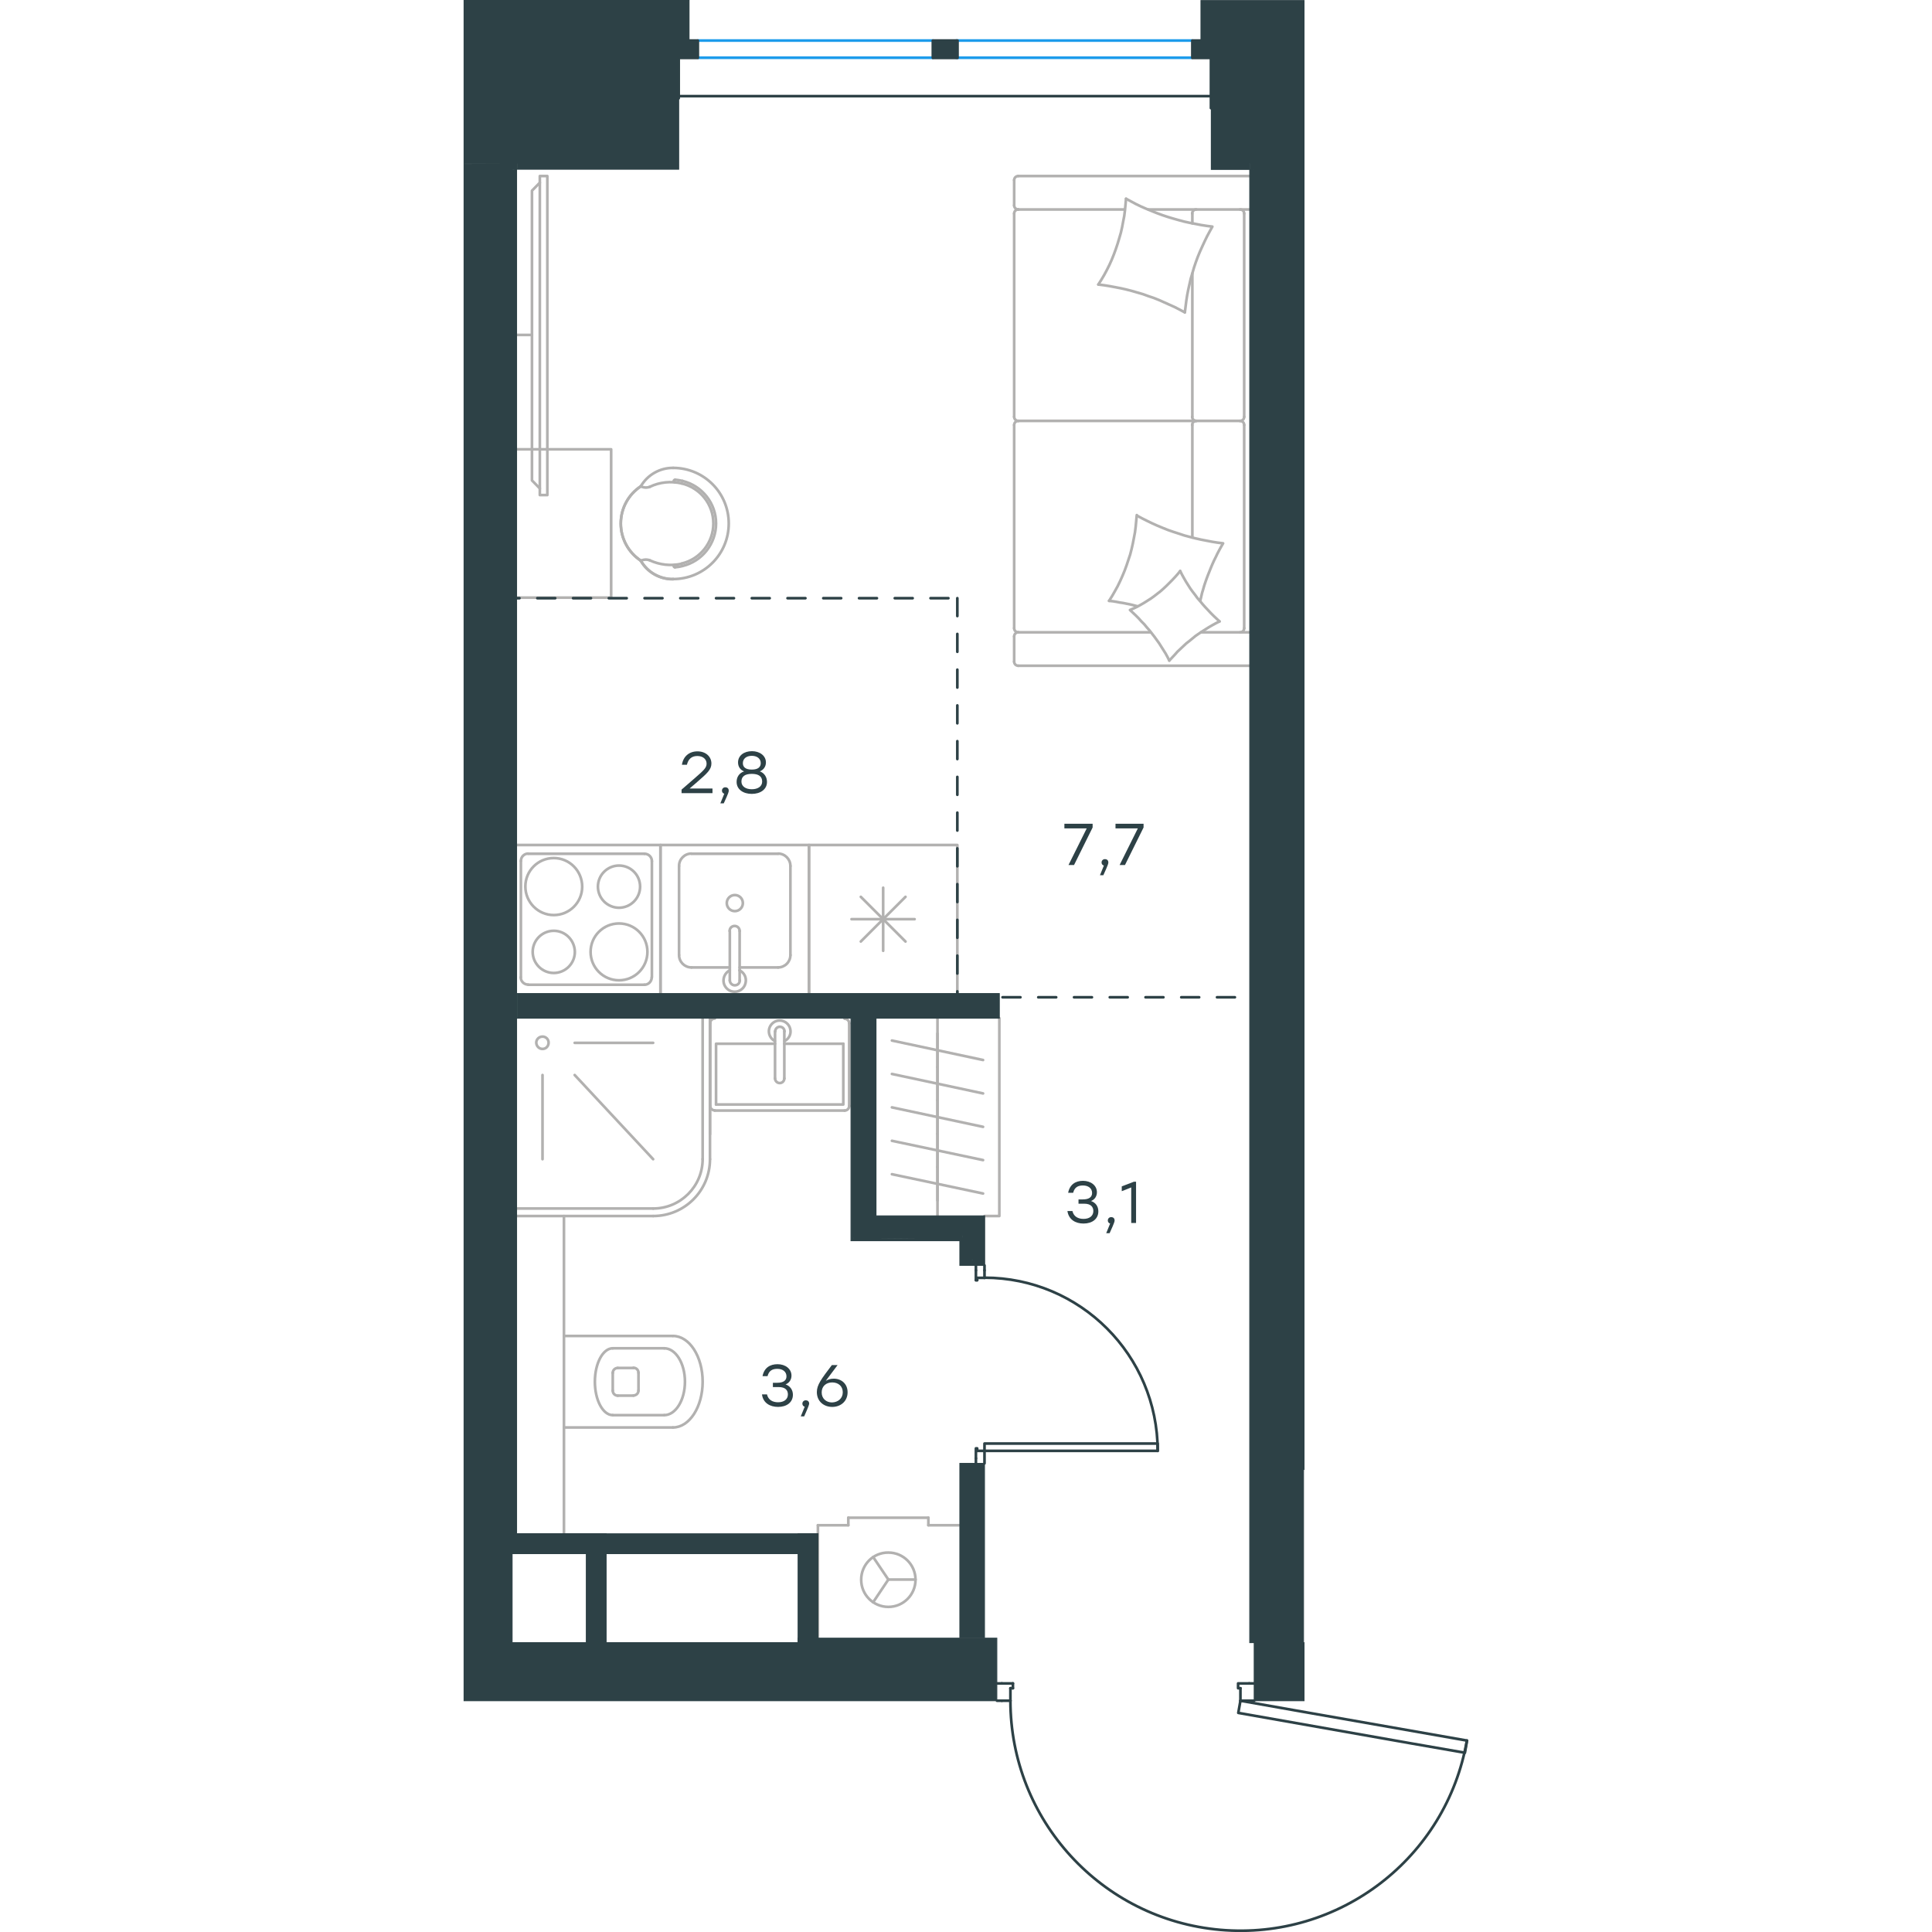 <?xml version="1.0" encoding="utf-8"?>
<!-- Generator: Adobe Illustrator 26.5.0, SVG Export Plug-In . SVG Version: 6.00 Build 0)  -->
<svg version="1.1" id="Слой_1" xmlns="http://www.w3.org/2000/svg" xmlns:xlink="http://www.w3.org/1999/xlink" x="0px" y="0px"
	 viewBox="0 0 562.1 1081" style="enable-background:new 0 0 562.1 1081;" xml:space="preserve" width="200" height="200">
<style type="text/css">
	.st0{fill:none;stroke:#B2B1B0;stroke-width:1.5;stroke-linecap:round;stroke-linejoin:round;stroke-miterlimit:22.926;}
	.st1{fill:none;stroke:#2D4146;stroke-width:1.5;stroke-linecap:round;stroke-linejoin:round;stroke-miterlimit:22.926;}
	.st2{fill:none;stroke:#1D9CEB;stroke-width:1.5;stroke-linecap:round;stroke-linejoin:round;stroke-miterlimit:22.926;}
	.st3{fill:#2D4146;stroke:#2D4146;stroke-width:0.5;stroke-miterlimit:10;}
	.st4{fill:#2D4146;}
	
		.st5{fill:none;stroke:#2D4146;stroke-width:1.5;stroke-linecap:round;stroke-linejoin:round;stroke-miterlimit:22.926;stroke-dasharray:10,0,0;}
</style>
<line class="st0" x1="198.2" y1="853.4" x2="198.2" y2="917.4"/>
<line class="st1" x1="291.4" y1="710.8" x2="291.4" y2="708"/>
<polyline class="st1" points="291.4,818.8 291.4,816 291.4,811.8 "/>
<line class="st1" x1="291.4" y1="715" x2="291.4" y2="710.8"/>
<path class="st1" d="M388.3,811.8c0-53.5-43.4-96.9-96.9-96.9"/>
<line class="st1" x1="286.6" y1="710.8" x2="286.6" y2="716.3"/>
<line class="st1" x1="286.6" y1="816" x2="286.6" y2="818.8"/>
<line class="st1" x1="291.4" y1="811.8" x2="287.3" y2="811.8"/>
<polyline class="st1" points="286.6,816 286.6,810.4 287.3,810.4 287.3,811.8 "/>
<line class="st1" x1="287.3" y1="715" x2="287.3" y2="716.3"/>
<line class="st1" x1="286.6" y1="708" x2="286.6" y2="710.8"/>
<line class="st1" x1="291.4" y1="715" x2="287.3" y2="715"/>
<line class="st1" x1="287.3" y1="716.3" x2="286.6" y2="716.3"/>
<polygon class="st1" points="321.9,811.8 388.3,811.8 388.3,807.7 358,807.7 291.4,807.7 291.4,811.8 "/>
<line class="st1" x1="301.1" y1="951.6" x2="298.4" y2="951.6"/>
<polyline class="st1" points="442.3,951.6 439.5,951.6 434.6,951.6 "/>
<line class="st1" x1="305.9" y1="951.6" x2="301.1" y2="951.6"/>
<path class="st1" d="M305.9,951.6c0,66.7,51,122.4,117.5,128.2c66.5,5.8,126.4-40.1,137.9-105.9"/>
<line class="st1" x1="301.1" y1="941.9" x2="307.3" y2="941.9"/>
<line class="st1" x1="439.5" y1="941.9" x2="442.3" y2="941.9"/>
<line class="st1" x1="434.6" y1="951.6" x2="434.6" y2="944.6"/>
<polyline class="st1" points="439.5,941.9 433.3,941.9 433.3,944.6 434.6,944.6 "/>
<line class="st1" x1="305.9" y1="944.6" x2="307.3" y2="944.6"/>
<line class="st1" x1="298.4" y1="941.9" x2="301.1" y2="941.9"/>
<line class="st1" x1="305.9" y1="951.6" x2="305.9" y2="944.6"/>
<line class="st1" x1="307.3" y1="944.6" x2="307.3" y2="941.9"/>
<polygon class="st1" points="561.4,973.9 560.2,980.7 530.3,975.5 433.4,958.4 434.6,951.6 464.6,956.9 "/>
<g>
	<line class="st0" x1="179.4" y1="584" x2="212.4" y2="584"/>
	<polyline class="st0" points="174.2,584 141.2,584 141.2,618 	"/>
	<polyline class="st0" points="141.2,618 212.4,618 212.4,584 	"/>
	<path class="st0" d="M213.1,621.4c1.5,0,2.6-1.2,2.6-2.6"/>
	<path class="st0" d="M137.9,618.7c0,1.5,1.2,2.6,2.6,2.6"/>
	<path class="st0" d="M215.7,572.6c0-1.5-1.2-2.6-2.6-2.6"/>
	<path class="st0" d="M140.5,569.9c-1.5,0-2.6,1.2-2.6,2.6"/>
	<path class="st0" d="M174.2,603.4c0,1.4,1.2,2.6,2.6,2.6c1.5,0,2.6-1.2,2.6-2.6"/>
	<line class="st0" x1="179.4" y1="577.1" x2="179.4" y2="603.4"/>
	<path class="st0" d="M179.5,577.1c0-1.5-1.2-2.6-2.6-2.6c-1.5,0-2.6,1.2-2.6,2.6"/>
	<line class="st0" x1="174.2" y1="577.1" x2="174.2" y2="603.4"/>
	<path class="st0" d="M179.5,582.5c2.5-1.2,3.9-4,3.2-6.8c-0.6-2.7-3.1-4.7-5.9-4.7c-2.8,0-5.2,1.9-5.9,4.7
		c-0.6,2.7,0.7,5.5,3.2,6.8"/>
	<line class="st0" x1="215.7" y1="572.6" x2="215.7" y2="618.8"/>
	<line class="st0" x1="213.1" y1="621.4" x2="140.5" y2="621.4"/>
	<line class="st0" x1="137.9" y1="618.8" x2="137.9" y2="572.6"/>
</g>
<g>
	<path class="st0" d="M97.8,768.1c0-1.5-1.2-2.8-2.8-2.8"/>
	<path class="st0" d="M95,780.8c1.5,0,2.8-1.2,2.8-2.8"/>
	<path class="st0" d="M86.2,765.4c-1.5,0-2.8,1.2-2.8,2.8"/>
	<path class="st0" d="M83.4,778.1c0,1.5,1.2,2.8,2.8,2.8"/>
	<line class="st0" x1="86.2" y1="765.4" x2="95" y2="765.4"/>
	<line class="st0" x1="97.8" y1="768.1" x2="97.8" y2="778.1"/>
	<line class="st0" x1="95" y1="780.9" x2="86.2" y2="780.9"/>
	<line class="st0" x1="83.4" y1="778.1" x2="83.4" y2="768.1"/>
	<path class="st0" d="M83.4,754.4c-5.5,0-10,8.4-10,18.7c0,10.3,4.5,18.7,10,18.7"/>
	<line class="st0" x1="112.2" y1="754.4" x2="83.4" y2="754.4"/>
	<path class="st0" d="M112.2,791.8c6.4,0,11.6-8.4,11.6-18.7c0-10.3-5.2-18.7-11.6-18.7"/>
	<line class="st0" x1="112.2" y1="791.8" x2="83.4" y2="791.8"/>
	<path class="st0" d="M117.1,798.7c9.2,0,16.6-11.5,16.6-25.6c0-14.1-7.4-25.6-16.6-25.6"/>
	<line class="st0" x1="117" y1="747.5" x2="56.1" y2="747.5"/>
	<line class="st0" x1="117" y1="798.7" x2="56.1" y2="798.7"/>
	<line class="st0" x1="56.1" y1="680.4" x2="56.1" y2="858.2"/>
</g>
<line class="st0" x1="127.5" y1="541.3" x2="148.9" y2="541.3"/>
<path class="st0" d="M147.2,505.3c0,2.5,2,4.5,4.5,4.5c2.5,0,4.5-2,4.5-4.5c0-2.5-2-4.5-4.5-4.5
	C149.2,500.8,147.2,502.8,147.2,505.3"/>
<path class="st0" d="M154.4,520.9c0-1.5-1.2-2.8-2.8-2.8s-2.8,1.2-2.8,2.8"/>
<line class="st0" x1="148.9" y1="548.6" x2="148.9" y2="520.9"/>
<path class="st0" d="M148.9,548.5c0,1.5,1.2,2.8,2.8,2.8s2.8-1.2,2.8-2.8"/>
<line class="st0" x1="154.4" y1="548.6" x2="154.4" y2="520.9"/>
<path class="st0" d="M148.9,542.9c-2.6,1.3-4,4.2-3.4,7.1c0.7,2.9,3.2,4.9,6.1,4.9c2.9,0,5.5-2,6.1-4.9c0.7-2.9-0.7-5.8-3.4-7.1"/>
<path class="st0" d="M120.5,534.4c0,3.8,3.1,6.9,6.9,6.9"/>
<path class="st0" d="M175.9,541.3c3.8,0,6.9-3.1,6.9-6.9"/>
<path class="st0" d="M127.4,477.6c-3.8,0-6.9,3.1-6.9,6.9"/>
<path class="st0" d="M182.8,484.5c0-3.8-3.1-6.9-6.9-6.9"/>
<line class="st0" x1="120.5" y1="534.4" x2="120.5" y2="484.6"/>
<line class="st0" x1="127.5" y1="477.7" x2="175.9" y2="477.7"/>
<line class="st0" x1="182.8" y1="484.6" x2="182.8" y2="534.4"/>
<line class="st0" x1="175.9" y1="541.3" x2="154.4" y2="541.3"/>
<polyline class="st0" points="110.1,555.8 110.1,472.8 193.2,472.8 193.2,555.8 "/>
<path class="st0" d="M86.9,516.7c-8.8,0-15.9,7.1-15.9,15.9c0,8.8,7.1,15.9,15.9,15.9c8.8,0,15.9-7.1,15.9-15.9
	C102.8,523.8,95.7,516.7,86.9,516.7"/>
<path class="st0" d="M86.9,484.3c-6.5,0-11.8,5.3-11.8,11.8c0,6.5,5.3,11.8,11.8,11.8c6.5,0,11.8-5.3,11.8-11.8
	C98.7,489.5,93.4,484.3,86.9,484.3"/>
<path class="st0" d="M50.4,480.1c-8.8,0-15.9,7.1-15.9,15.9S41.6,512,50.4,512c8.8,0,15.9-7.1,15.9-15.9S59.2,480.1,50.4,480.1"/>
<path class="st0" d="M50.4,520.8c-6.5,0-11.8,5.3-11.8,11.8c0,6.5,5.3,11.8,11.8,11.8c6.5,0,11.8-5.3,11.8-11.8
	C62.1,526.1,56.9,520.8,50.4,520.8"/>
<path class="st0" d="M105.3,481.8c0-2.3-1.9-4.1-4.1-4.1"/>
<path class="st0" d="M101.1,551c2.3,0,4.1-1.9,4.1-4.1"/>
<path class="st0" d="M36.1,477.6c-2.3,0-4.1,1.9-4.1,4.1"/>
<path class="st0" d="M31.9,546.8c0,2.3,1.9,4.1,4.1,4.1"/>
<line class="st0" x1="105.3" y1="481.8" x2="105.3" y2="546.8"/>
<line class="st0" x1="36.1" y1="477.7" x2="101.2" y2="477.7"/>
<line class="st0" x1="32" y1="546.8" x2="32" y2="481.8"/>
<line class="st0" x1="101.2" y1="551" x2="36.1" y2="551"/>
<polyline class="st0" points="29.9,472.8 110.1,472.8 110.1,555.8 "/>
<line class="st0" x1="383" y1="117.2" x2="439.5" y2="117.2"/>
<line class="st0" x1="407.7" y1="233.2" x2="407.7" y2="153"/>
<line class="st0" x1="412.5" y1="353.8" x2="439.5" y2="353.8"/>
<polyline class="st0" points="422.9,347.7 420.9,348.7 418.9,349.8 417,350.9 415.1,352.1 413.2,353.3 411.4,354.5 409.5,355.8 
	407.8,357.2 406.1,358.6 404.3,360 402.7,361.5 401,363.1 399.4,364.6 397.9,366.3 396.4,367.9 394.8,369.6 "/>
<polyline class="st0" points="376.9,339.2 375,338.7 373,338.2 371,337.8 369,337.4 367,337.1 365,336.7 363.1,336.4 361.1,336.2 
	"/>
<polyline class="st0" points="400.9,319.5 401.9,321.5 403,323.5 404.1,325.4 405.3,327.3 406.5,329.2 407.8,331 409.2,332.8 
	410.5,334.6 412,336.3 413.4,338 414.9,339.7 416.5,341.4 418,343 419.6,344.6 421.3,346.2 422.9,347.7 "/>
<polyline class="st0" points="370.6,111.2 373.4,112.7 376.2,114.2 379.1,115.6 382.1,116.9 385,118.1 388,119.3 391,120.4 
	394,121.4 397,122.3 400.2,123.2 403.2,124 406.4,124.7 409.5,125.3 412.6,125.9 415.8,126.4 418.9,126.8 417.4,129.5 415.9,132.3 
	414.5,135.2 413.2,138 411.9,140.9 410.7,143.8 409.6,146.8 408.6,149.8 407.7,152.9 406.8,155.9 406.1,159 405.4,162.1 
	404.8,165.2 404.3,168.4 403.9,171.6 403.5,174.8 "/>
<polyline class="st0" points="361.1,336.2 362.8,333.5 364.4,330.7 365.9,328 367.3,325.1 368.6,322.2 369.8,319.3 370.9,316.3 
	371.9,313.3 372.9,310.3 373.7,307.2 374.4,304.1 375,301 375.6,297.8 376,294.6 376.3,291.4 376.6,288.2 "/>
<polyline class="st0" points="376.9,288.6 379.7,290.1 382.5,291.5 385.4,292.9 388.3,294.2 391.2,295.4 394.2,296.6 397.1,297.6 
	400.2,298.6 403.2,299.6 406.2,300.4 409.3,301.2 412.4,301.9 415.5,302.5 418.6,303.1 421.7,303.6 424.9,304 423.8,305.9 
	422.7,307.9 421.7,309.8 420.8,311.7 419.8,313.7 418.9,315.7 418.1,317.6 417.3,319.6 416.5,321.6 415.7,323.7 415,325.7 
	414.3,327.8 413.7,329.9 413.1,331.9 412.6,334.1 412.1,336.2 "/>
<polyline class="st0" points="355.1,159.2 356.8,156.5 358.4,153.8 359.9,151 361.3,148.2 362.6,145.3 363.8,142.3 364.9,139.3 
	365.9,136.3 366.8,133.3 367.7,130.2 368.4,127.1 369,123.9 369.6,120.8 370,117.6 370.3,114.4 370.6,111.2 "/>
<polyline class="st0" points="394.8,369.6 393.8,367.6 392.7,365.6 391.5,363.7 390.3,361.8 389.1,359.9 387.8,358.1 386.5,356.3 
	385.1,354.5 383.7,352.7 382.2,351 380.8,349.3 379.2,347.7 377.7,346 376.1,344.4 374.5,342.9 372.8,341.3 374.9,340.4 
	376.8,339.5 378.8,338.4 380.7,337.3 382.6,336.1 384.5,334.9 386.3,333.6 388.1,332.2 389.9,330.8 391.6,329.3 393.2,327.8 
	394.8,326.2 396.4,324.6 398,322.9 399.5,321.2 400.9,319.5 "/>
<polyline class="st0" points="403.5,174.8 400.7,173.3 397.8,171.8 394.9,170.5 392,169.2 389.1,167.9 386.1,166.7 383.1,165.7 
	380.1,164.6 377,163.7 373.9,162.8 370.8,162 367.7,161.3 364.6,160.7 361.4,160.1 358.3,159.6 355.1,159.2 "/>
<path class="st0" d="M409.9,235.5c-1.3,0-2.3,1-2.3,2.3"/>
<line class="st0" x1="407.7" y1="237.8" x2="407.7" y2="300.7"/>
<path class="st0" d="M409.9,117.2c-1.3,0-2.3,1-2.3,2.3"/>
<path class="st0" d="M407.6,233.2c0,1.3,1,2.3,2.3,2.3"/>
<line class="st0" x1="407.7" y1="125" x2="407.7" y2="119.5"/>
<path class="st0" d="M434.4,353.8c1.3,0,2.3-1,2.3-2.3"/>
<path class="st0" d="M308,351.5c0,1.3,1,2.3,2.3,2.3"/>
<path class="st0" d="M436.7,237.8c0-1.3-1-2.3-2.3-2.3"/>
<path class="st0" d="M310.3,235.5c-1.3,0-2.3,1-2.3,2.3"/>
<line class="st0" x1="436.7" y1="237.8" x2="436.7" y2="351.5"/>
<line class="st0" x1="308" y1="351.5" x2="308" y2="237.8"/>
<path class="st0" d="M436.7,119.5c0-1.3-1-2.3-2.3-2.3"/>
<path class="st0" d="M310.3,117.2c-1.3,0-2.3,1-2.3,2.3"/>
<path class="st0" d="M434.4,235.5c1.3,0,2.3-1,2.3-2.3"/>
<path class="st0" d="M308,233.2c0,1.3,1,2.3,2.3,2.3"/>
<path class="st0" d="M308,370.2c0,1.3,1,2.3,2.3,2.3"/>
<path class="st0" d="M310.3,353.8c-1.3,0-2.3,1-2.3,2.3"/>
<path class="st0" d="M308,114.9c0,1.3,1,2.3,2.3,2.3"/>
<path class="st0" d="M310.3,98.5c-1.3,0-2.3,1-2.3,2.3"/>
<line class="st0" x1="436.7" y1="233.2" x2="436.7" y2="119.5"/>
<line class="st0" x1="310.3" y1="235.5" x2="434.4" y2="235.5"/>
<line class="st0" x1="308" y1="119.5" x2="308" y2="233.2"/>
<line class="st0" x1="439.5" y1="372.5" x2="310.3" y2="372.5"/>
<line class="st0" x1="308" y1="370.2" x2="308" y2="356.1"/>
<line class="st0" x1="310.3" y1="353.8" x2="384.3" y2="353.8"/>
<line class="st0" x1="369.8" y1="117.2" x2="310.3" y2="117.2"/>
<line class="st0" x1="308" y1="114.9" x2="308" y2="100.8"/>
<line class="st0" x1="310.3" y1="98.5" x2="439.5" y2="98.5"/>
<path class="st0" d="M106,680.4c17.6,0,31.8-14.2,31.8-31.8"/>
<path class="st0" d="M106,676.2c15.3,0,27.7-12.4,27.7-27.7"/>
<line class="st0" x1="62.1" y1="601.5" x2="106" y2="648.6"/>
<line class="st0" x1="62.1" y1="583.5" x2="106" y2="583.5"/>
<line class="st0" x1="44.1" y1="601.5" x2="44.1" y2="648.6"/>
<path class="st0" d="M44.1,586.9c1.9,0,3.4-1.5,3.4-3.5c0-1.9-1.5-3.4-3.4-3.4c-1.9,0-3.5,1.5-3.5,3.4
	C40.7,585.4,42.2,586.9,44.1,586.9"/>
<line class="st0" x1="106" y1="676.2" x2="29.9" y2="676.2"/>
<line class="st0" x1="133.7" y1="569.7" x2="133.7" y2="648.6"/>
<line class="st0" x1="106" y1="680.4" x2="29.9" y2="680.4"/>
<line class="st0" x1="137.8" y1="569.7" x2="137.8" y2="648.6"/>
<line class="st0" x1="222.2" y1="526.8" x2="247.2" y2="501.8"/>
<line class="st0" x1="247.2" y1="526.8" x2="222.2" y2="501.8"/>
<line class="st0" x1="217" y1="514.3" x2="252.3" y2="514.3"/>
<line class="st0" x1="234.7" y1="532" x2="234.7" y2="496.7"/>
<polyline class="st0" points="193.2,555.8 193.2,472.8 276.2,472.8 276.2,555.8 "/>
<line class="st0" x1="265.1" y1="680.4" x2="265.1" y2="569.7"/>
<line class="st0" x1="265.1" y1="671.7" x2="265.1" y2="653"/>
<line class="st0" x1="239.6" y1="657" x2="290.6" y2="667.8"/>
<line class="st0" x1="265.1" y1="653" x2="265.1" y2="634.4"/>
<line class="st0" x1="239.6" y1="638.3" x2="290.6" y2="649.1"/>
<line class="st0" x1="265.1" y1="634.4" x2="265.1" y2="615.7"/>
<line class="st0" x1="239.6" y1="619.6" x2="290.6" y2="630.5"/>
<line class="st0" x1="265.1" y1="615.7" x2="265.1" y2="597"/>
<line class="st0" x1="239.6" y1="600.9" x2="290.6" y2="611.8"/>
<line class="st0" x1="265.1" y1="597" x2="265.1" y2="578.3"/>
<line class="st0" x1="239.6" y1="582.2" x2="290.6" y2="593.1"/>
<polyline class="st0" points="299.7,569.7 299.7,680.4 291.4,680.4 "/>
<g>
	<line class="st0" x1="215.2" y1="853.4" x2="215.2" y2="849.2"/>
	<line class="st0" x1="260" y1="853.4" x2="260" y2="849.2"/>
	<line class="st0" x1="198.2" y1="853.4" x2="215.2" y2="853.4"/>
	<line class="st0" x1="277.1" y1="853.4" x2="260" y2="853.4"/>
	<polyline class="st0" points="229.1,896.5 237.6,883.8 229.1,871.2 	"/>
	<line class="st0" x1="237.6" y1="883.8" x2="252.8" y2="883.8"/>
	<path class="st0" d="M222.4,883.9c0,8.4,6.8,15.2,15.2,15.2c8.4,0,15.2-6.8,15.2-15.2c0-8.4-6.8-15.2-15.2-15.2
		C229.2,868.6,222.4,875.4,222.4,883.9"/>
	<line class="st0" x1="215.2" y1="849.2" x2="260" y2="849.2"/>
</g>
<line class="st0" x1="137.8" y1="634.7" x2="137.8" y2="569.7"/>
<path class="st0" d="M118.2,316c-0.4,0-0.7,0.3-0.7,0.7c0,0.4,0.3,0.7,0.7,0.7"/>
<path class="st0" d="M118.2,268.5c-0.4,0-0.7,0.3-0.7,0.7c0,0.4,0.3,0.7,0.7,0.7"/>
<path class="st0" d="M118.2,317.4c1.4-0.1,2.8-0.3,4.1-0.7"/>
<path class="st0" d="M122.4,269.1c-1.4-0.3-2.8-0.6-4.1-0.7"/>
<path class="st0" d="M122.4,316.7c11-2.6,18.8-12.5,18.8-23.8c0-11.3-7.8-21.1-18.8-23.8"/>
<path class="st0" d="M117.2,324c17.2,0,31.1-13.9,31.1-31.1c0-17.2-13.9-31.1-31.1-31.1"/>
<path class="st0" d="M117.2,261.8c-7.4-0.1-14.4,3.9-18.1,10.3"/>
<path class="st0" d="M99.1,272.1c-7,4.6-11.2,12.4-11.2,20.8c0,8.4,4.2,16.2,11.2,20.8"/>
<path class="st0" d="M99.1,313.8c3.7,6.4,10.6,10.4,18.1,10.3"/>
<path class="st0" d="M99.1,313.7c3.7,6.5,10.6,10.4,18.1,10.3"/>
<path class="st0" d="M104.1,313.5c-1.6-0.6-3.5-0.5-5,0.3"/>
<path class="st0" d="M104.1,313.5c5.6,2.6,11.9,3.3,17.9,1.9"/>
<path class="st0" d="M122,315.3c10.4-2.5,17.7-11.8,17.7-22.4c0-10.7-7.3-19.9-17.7-22.4"/>
<path class="st0" d="M122,270.5c-6-1.4-12.3-0.8-17.9,1.9"/>
<path class="st0" d="M99.1,272.1c1.6,0.8,3.4,0.9,5,0.3"/>
<path class="st0" d="M99.1,272.1c-7,4.6-11.2,12.4-11.2,20.8c0,8.4,4.2,16.2,11.2,20.8"/>
<polyline class="st0" points="29.9,334.4 82.5,334.4 82.5,251.4 29.9,251.4 "/>
<line class="st0" x1="38.2" y1="187.4" x2="29.9" y2="187.4"/>
<polyline class="st0" points="42.6,273.3 38.2,268.8 38.2,106.7 42.6,102.2 "/>
<rect x="42.6" y="98.5" class="st0" width="4.2" height="178.5"/>
<line class="st2" x1="131" y1="22.7" x2="262.5" y2="22.7"/>
<line class="st2" x1="131.3" y1="32.3" x2="262.5" y2="32.3"/>
<line class="st1" x1="116.7" y1="53.8" x2="421.6" y2="53.8"/>
<rect x="117.2" y="22.7" class="st1" width="13.8" height="9.7"/>
<line class="st2" x1="275.6" y1="22.7" x2="407.7" y2="22.7"/>
<line class="st2" x1="275.6" y1="32.3" x2="407.4" y2="32.3"/>
<rect x="262.5" y="22.7" class="st1" width="13.8" height="9.7"/>
<rect x="407.7" y="22.7" class="st1" width="13.8" height="9.7"/>
<rect x="99.8" y="25.4" class="st1" width="20.5" height="29.6"/>
<rect x="418.1" y="30.9" class="st1" width="6.6" height="29.6"/>
<rect x="262.5" y="22.7" class="st3" width="13.8" height="9.7"/>
<polygon class="st3" points="284.5,818.8 279.3,818.8 277.6,818.8 277.6,916.3 279.3,916.3 289.7,916.3 289.7,914.6 289.7,820.5 
	289.7,916.3 291.4,916.3 291.4,818.8 289.7,818.8 289.7,818.8 "/>
<path class="st3" d="M29.9,557.6v12.1h1.7h185.1v124.5h1.7h48.2h11V708h1.8h5.2h5.2h1.7v-27.7h-1.7h-59.1V569.7H298h1.7v-12.1v-1.7
	H29.9V557.6z M284.5,704.6l0.5,1.7h-0.5V704.6z M279.3,690.8v1.7l-0.2-1.7H279.3z M227.1,567.9h1.7h0v1.8v112.4l0,1.7h0l0-115.9
	H227.1L227.1,567.9z M218.4,692.5h1.7v-1.7l0,1.7h57.4l-11,0.1l-48.2,0.4V692.5z M31.6,559.3h1.8H31.6L31.6,559.3z"/>
<g>
	<path class="st4" d="M184.2,780.4c0,4.2-3.4,6.8-8.3,6.8c-4.5,0-8.4-2.2-9-7h2.8c0.7,3.1,3.2,4.4,6.2,4.4c3.4,0,5.5-1.7,5.5-4.4
		c0-2.3-1.4-4.1-5.1-4.1H173v-2.4h2.4c3.5,0,5.2-1.3,5.2-3.6c0-2.6-2.1-4.2-5.1-4.2c-2.8,0-4.7,1-5.5,4.1h-2.8
		c0.9-4.7,4.2-6.7,8.4-6.7c4.4,0,7.8,2.6,7.8,6.4c0,2.2-1.2,4.1-3.3,4.9C182.6,775.5,184.2,777.6,184.2,780.4z"/>
	<path class="st4" d="M190.5,792.5h-1.9l2.2-5.4c-0.8-0.2-1.3-0.9-1.3-1.7c0-1.1,0.8-1.9,1.9-1.9c0.8,0,1.9,0.4,1.9,1.9
		C193.2,786,193.1,786.7,190.5,792.5z"/>
	<path class="st4" d="M214.8,779c0,5-3.8,8.2-8.6,8.2c-4.7,0-8.6-3.1-8.6-8.3c0-4,2.4-7.2,8.4-15.1h3.2l-6.6,8.8
		c1.2-0.7,2.6-1.2,4.3-1.2C211.1,771.3,214.8,774.1,214.8,779z M212.1,779c0-3.5-2.6-5.5-5.9-5.5c-3.4,0-5.9,2.1-5.9,5.6
		s2.6,5.6,5.8,5.6C209.5,784.6,212.1,782.4,212.1,779z"/>
</g>
<g>
	<path class="st4" d="M351.9,460.9v2.1l-10.4,21h-3.1l10.2-20.5h-12.5v-2.6H351.9z"/>
	<path class="st4" d="M357.9,489.7H356l2.2-5.4c-0.8-0.2-1.3-0.9-1.3-1.7c0-1.1,0.8-1.9,1.9-1.9c0.8,0,1.9,0.4,1.9,1.9
		C360.7,483.1,360.6,483.8,357.9,489.7z"/>
	<path class="st4" d="M380.4,460.9v2.1l-10.4,21H367l10.2-20.5h-12.5v-2.6H380.4z"/>
</g>
<g>
	<path class="st4" d="M139.2,443.8h-17.3v-2l6.7-5.8c5.6-4.9,7.3-6.3,7.3-8.7c0-2.5-2-4.3-5.2-4.3c-3.3,0-5.1,1.9-5.8,4.9h-2.8
		c0.7-4.6,4-7.5,8.7-7.5c4.7,0,7.8,3,7.8,6.8c0,3.4-2.4,5.5-7.8,10.2l-4.4,3.8h12.8V443.8z"/>
	<path class="st4" d="M145.5,449.5h-1.9l2.2-5.4c-0.8-0.2-1.3-0.9-1.3-1.7c0-1.1,0.8-1.9,1.9-1.9c0.8,0,1.9,0.4,1.9,1.9
		C148.3,443,148.2,443.7,145.5,449.5z"/>
	<path class="st4" d="M169.7,437.5c0,4.2-3.7,6.7-8.5,6.7s-8.5-2.5-8.5-6.7c0-2.8,1.5-5,4.2-5.9c-2.2-0.8-3.4-2.7-3.4-5
		c0-3.9,3.4-6.3,7.8-6.3c4.3,0,7.8,2.5,7.8,6.3c0,2.2-1.2,4.1-3.4,5C168.2,432.5,169.7,434.8,169.7,437.5z M167,437.3
		c0-2.9-2-4.3-5.8-4.3c-3.8,0-5.8,1.4-5.8,4.3c0,2.7,2.4,4.3,5.8,4.3C164.5,441.6,167,440.1,167,437.3z M156.2,427
		c0,2.1,1.4,3.6,5,3.6s5-1.5,5-3.6c0-2.5-2-4.1-5-4.1C158.2,422.9,156.2,424.5,156.2,427z"/>
</g>
<g>
	<path class="st4" d="M355.1,677.8c0,4.2-3.4,6.8-8.3,6.8c-4.5,0-8.3-2.2-9-7h2.8c0.7,3.1,3.2,4.4,6.2,4.4c3.4,0,5.5-1.7,5.5-4.4
		c0-2.3-1.4-4.1-5.1-4.1H344v-2.4h2.4c3.5,0,5.2-1.3,5.2-3.6c0-2.6-2.1-4.2-5.1-4.2c-2.8,0-4.7,1-5.5,4.1h-2.8
		c0.9-4.7,4.2-6.7,8.3-6.7c4.4,0,7.8,2.6,7.8,6.4c0,2.2-1.2,4.1-3.3,4.9C353.6,672.9,355.1,675,355.1,677.8z"/>
	<path class="st4" d="M361.4,690h-1.9l2.2-5.4c-0.8-0.2-1.3-0.9-1.3-1.7c0-1.1,0.8-1.9,1.9-1.9c0.8,0,1.9,0.4,1.9,1.9
		C364.2,683.4,364.1,684.1,361.4,690z"/>
	<path class="st4" d="M376.2,661.2v23.1h-2.7v-19.9l-5.3,2.1v-2.7l6.8-2.6H376.2z"/>
</g>
<polygon class="st3" points="442.3,950.9 442.3,951.6 470.2,951.6 470.2,919.1 469.9,919.1 469.9,822.2 470.2,822.2 470.2,820.5 
	469.9,820.5 470.2,820.5 470.2,94.8 469.9,94.8 470.2,94.8 470.2,0.3 412.5,0.3 412.5,7.2 412.5,22.4 421.5,22.4 421.5,22.7 
	407.7,22.7 407.7,32.3 418.1,32.3 418.1,60.5 418.3,60.5 418.3,91.6 418.3,94.8 421.5,94.8 439.5,94.8 439.5,91.6 439.8,91.6 
	439.8,94.8 442.3,94.8 439.8,95 439.8,919.1 442.3,919.1 442.3,946.7 "/>
<line class="st5" x1="1.2" y1="334.7" x2="276.2" y2="334.7"/>
<line class="st5" x1="181.5" y1="558" x2="456.5" y2="558"/>
<line class="st5" x1="276.2" y1="334.7" x2="276.2" y2="555.8"/>
<rect x="22.6" y="858.2" class="st3" width="175.6" height="11.1"/>
<rect x="153.4" y="891.8" transform="matrix(-1.836970e-16 1 -1 -1.836970e-16 1089.997 704.729)" class="st3" width="78.4" height="11.1"/>
<path class="st3" d="M206.4,916.6h-19.3v2.5H79.7v-2.5v-47.3v-9.4v-1.7H29.6V95l-2.5-0.3h2.5v-3.2h0.3v3.2h87.2h3.2v-3.2h-3.2
	l3.2-0.1V55h0.1V32.3H131v-9.7h-13.8v2.7h-0.1v-3h9h0V7.2V0.2h-9H0.2v91.4h26.9L0.2,91.7v859.9h206.2h91.9v-0.7v-4.2v-27.6v-2.5
	H206.4z M68.6,919.1H27.1v-49.8h41.5V919.1z"/>
</svg>

